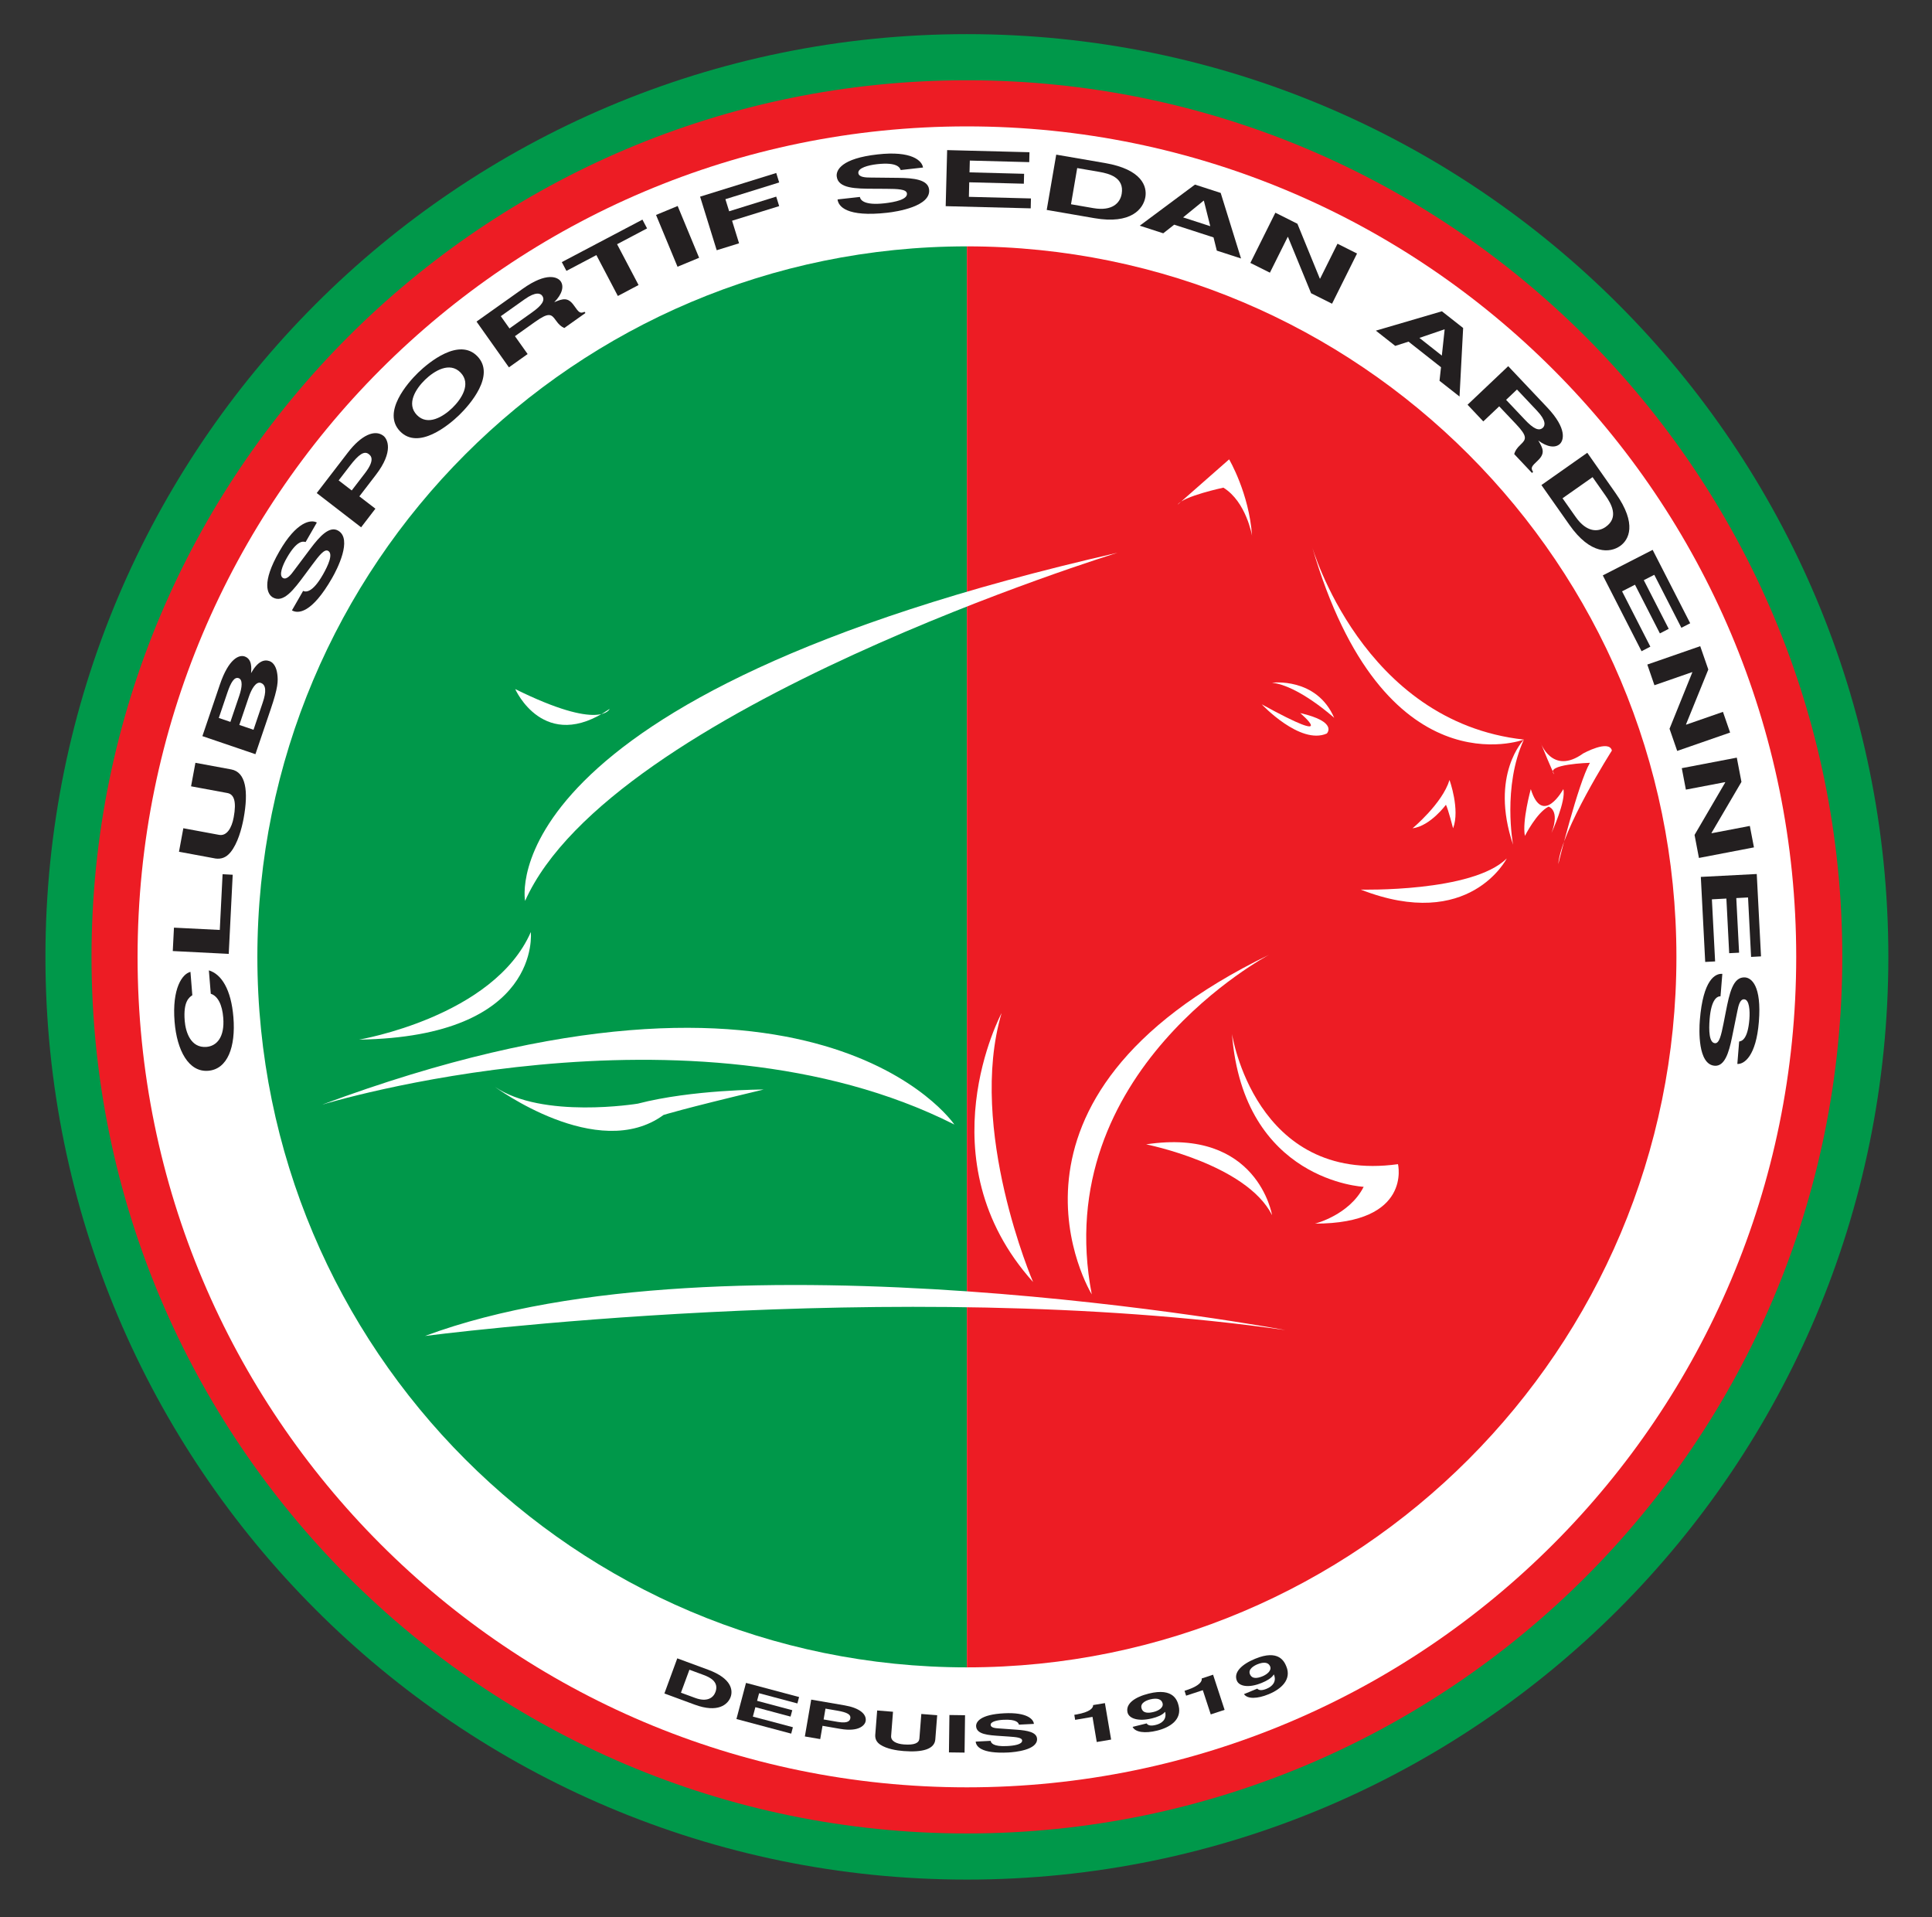 <?xml version="1.0" encoding="UTF-8"?>
<svg xmlns="http://www.w3.org/2000/svg" xmlns:xlink="http://www.w3.org/1999/xlink" width="253pt" height="251pt" viewBox="0 0 253 251" version="1.1">
<rect x="0" y="0" width="253" height="251" fill="#333333" stroke="none"/>
<g id="surface1">
<path style=" stroke:none;fill-rule:nonzero;fill:rgb(0%,59.608%,29.02%);fill-opacity:1;" d="M 126.617 246.078 C 193.258 246.078 247.285 191.988 247.285 125.273 C 247.285 58.555 193.258 4.469 126.617 4.469 C 59.973 4.469 5.949 58.555 5.949 125.273 C 5.949 191.988 59.973 246.078 126.617 246.078 "/>
<path style=" stroke:none;fill-rule:nonzero;fill:rgb(92.941%,10.98%,14.118%);fill-opacity:1;" d="M 126.617 240.039 C 189.926 240.039 241.254 188.652 241.254 125.273 C 241.254 61.895 189.926 10.508 126.617 10.508 C 63.305 10.508 11.984 61.895 11.984 125.273 C 11.984 188.652 63.305 240.039 126.617 240.039 "/>
<path style=" stroke:none;fill-rule:nonzero;fill:rgb(100%,100%,100%);fill-opacity:1;" d="M 126.617 234 C 186.598 234 235.219 185.316 235.219 125.273 C 235.219 65.227 186.598 16.547 126.617 16.547 C 66.637 16.547 18.016 65.227 18.016 125.273 C 18.016 185.316 66.637 234 126.617 234 "/>
<path style=" stroke:none;fill-rule:nonzero;fill:rgb(0%,59.608%,29.02%);fill-opacity:1;" d="M 126.617 32.254 C 75.301 32.254 33.703 73.898 33.703 125.273 C 33.703 176.645 75.301 218.293 126.617 218.293 L 126.617 32.254 "/>
<path style=" stroke:none;fill-rule:nonzero;fill:rgb(92.941%,10.98%,14.118%);fill-opacity:1;" d="M 126.617 32.254 C 177.93 32.254 219.531 73.898 219.531 125.273 C 219.531 176.645 177.93 218.293 126.617 218.293 L 126.617 32.254 "/>
<path style=" stroke:none;fill-rule:nonzero;fill:rgb(100%,100%,100%);fill-opacity:1;" d="M 42.148 144.633 C 42.148 144.633 90.496 129.809 124.977 147.227 C 124.977 147.227 106.988 120.547 42.148 144.633 "/>
<path style=" stroke:none;fill-rule:nonzero;fill:rgb(100%,100%,100%);fill-opacity:1;" d="M 166.203 124.992 C 166.203 124.992 137.348 140.188 142.969 169.461 C 142.969 169.461 127.227 143.891 166.203 124.992 "/>
<path style=" stroke:none;fill-rule:nonzero;fill:rgb(100%,100%,100%);fill-opacity:1;" d="M 161.332 135.367 C 161.332 135.367 164.332 155.008 183.07 152.414 C 183.07 152.414 184.945 160.199 172.203 160.199 C 172.203 160.199 176.699 159.086 178.574 155.379 C 178.574 155.379 162.832 154.641 161.332 135.367 "/>
<path style=" stroke:none;fill-rule:nonzero;fill:rgb(100%,100%,100%);fill-opacity:1;" d="M 68.762 117.949 C 68.762 117.949 63.512 91.27 146.344 72.367 C 146.344 72.367 80.004 92.75 68.762 117.949 "/>
<path style=" stroke:none;fill-rule:nonzero;fill:rgb(100%,100%,100%);fill-opacity:1;" d="M 171.809 71.539 C 171.809 71.539 178.395 94.508 199.559 96.828 C 199.559 96.828 181.18 103.777 171.809 71.539 "/>
<path style=" stroke:none;fill-rule:nonzero;fill:rgb(100%,100%,100%);fill-opacity:1;" d="M 178.199 116.469 C 178.199 116.469 192.812 116.84 197.312 112.391 C 197.312 112.391 192.438 122.027 178.199 116.469 "/>
<path style=" stroke:none;fill-rule:nonzero;fill:rgb(100%,100%,100%);fill-opacity:1;" d="M 131.16 132.633 C 131.16 132.633 120.871 151.805 135.281 167.84 C 135.281 167.84 126.664 147.828 131.16 132.633 "/>
<path style=" stroke:none;fill-rule:nonzero;fill:rgb(100%,100%,100%);fill-opacity:1;" d="M 69.512 122.027 C 69.512 122.027 71.008 135.738 47.02 136.109 C 47.02 136.109 64.637 133.145 69.512 122.027 "/>
<path style=" stroke:none;fill-rule:nonzero;fill:rgb(100%,100%,100%);fill-opacity:1;" d="M 150.09 149.82 C 150.09 149.82 163.207 152.414 166.578 159.086 C 166.578 159.086 164.707 147.598 150.09 149.82 "/>
<path style=" stroke:none;fill-rule:nonzero;fill:rgb(100%,100%,100%);fill-opacity:1;" d="M 154.211 66.07 L 160.957 60.141 C 160.957 60.141 163.582 64.586 163.957 70.145 C 163.957 70.145 163.207 65.699 160.207 63.844 C 160.207 63.844 154.961 64.957 154.211 66.07 "/>
<path style=" stroke:none;fill-rule:nonzero;fill:rgb(100%,100%,100%);fill-opacity:1;" d="M 79.836 92.809 C 79.836 92.809 78.711 95.773 67.469 90.215 C 67.469 90.215 71.223 98.738 79.836 92.809 "/>
<path style=" stroke:none;fill-rule:nonzero;fill:rgb(100%,100%,100%);fill-opacity:1;" d="M 64.777 142.27 C 64.777 142.27 78.27 152.273 86.891 145.973 C 86.891 145.973 89.137 145.234 100.008 142.641 C 100.008 142.641 90.637 142.641 83.516 144.492 C 83.516 144.492 71.008 146.555 64.777 142.27 "/>
<path style=" stroke:none;fill-rule:nonzero;fill:rgb(100%,100%,100%);fill-opacity:1;" d="M 201.715 97.148 C 201.715 97.148 203.215 101.598 207.336 98.633 C 207.336 98.633 210.711 96.777 211.082 98.262 C 211.082 98.262 204.434 108.688 204.059 113.133 C 204.059 113.133 206.656 102.543 208.203 99.867 C 208.203 99.867 202.191 100.043 203.535 101.375 C 203.535 101.375 203.215 100.855 201.715 97.148 "/>
<path style=" stroke:none;fill-rule:nonzero;fill:rgb(100%,100%,100%);fill-opacity:1;" d="M 184.973 108.445 C 184.973 108.445 188.879 105.203 189.816 102.117 C 189.816 102.117 191.223 105.973 190.285 108.445 C 190.285 108.445 189.656 105.973 189.348 105.359 C 189.348 105.359 187.32 108.137 184.973 108.445 "/>
<path style=" stroke:none;fill-rule:nonzero;fill:rgb(100%,100%,100%);fill-opacity:1;" d="M 168.328 174.137 C 168.328 174.137 94.762 160.355 55.656 174.906 C 55.656 174.906 117.215 166.863 168.328 174.137 "/>
<path style=" stroke:none;fill-rule:nonzero;fill:rgb(100%,100%,100%);fill-opacity:1;" d="M 166.582 89.383 C 166.582 89.383 172.395 88.621 174.715 93.98 C 174.715 93.98 170.07 89.77 166.582 89.383 "/>
<path style=" stroke:none;fill-rule:nonzero;fill:rgb(100%,100%,100%);fill-opacity:1;" d="M 165.227 92.211 C 165.227 92.211 170.262 97.57 173.746 96.035 C 173.746 96.035 175.293 94.508 170.262 93.355 C 170.262 93.355 175.684 97.953 165.227 92.211 "/>
<path style=" stroke:none;fill-rule:nonzero;fill:rgb(100%,100%,100%);fill-opacity:1;" d="M 199.559 96.828 C 199.559 96.828 195.043 101.398 198.137 110.586 C 198.137 110.586 196.723 102.973 199.559 96.828 "/>
<path style=" stroke:none;fill-rule:nonzero;fill:rgb(100%,100%,100%);fill-opacity:1;" d="M 200.461 103.312 C 200.461 103.312 199.301 107.523 199.691 109.438 C 199.691 109.438 201.234 106.375 202.785 105.609 C 202.785 105.609 204.332 105.992 203.172 109.055 C 203.172 109.055 205.109 104.844 204.723 103.312 C 204.723 103.312 202.012 108.285 200.461 103.312 "/>
<path style=" stroke:none;fill-rule:nonzero;fill:rgb(13.725%,12.157%,12.549%);fill-opacity:1;" d="M 25.184 130.297 C 24.77 130.578 23.984 131.113 24.188 133.641 C 24.305 135.109 24.969 137.23 27.035 137.062 C 28.352 136.957 29.445 135.824 29.234 133.234 C 29.102 131.539 28.527 130.398 27.602 130.102 L 27.352 127.043 C 28.988 127.527 30.27 129.52 30.566 133.188 C 30.879 137.078 29.793 139.984 27.266 140.188 C 24.711 140.395 23.168 137.543 22.863 133.773 C 22.508 129.387 23.875 127.492 24.941 127.238 L 25.184 130.297 "/>
<path style=" stroke:none;fill-rule:nonzero;fill:rgb(13.725%,12.157%,12.549%);fill-opacity:1;" d="M 28.781 121.75 L 29.148 114.453 L 30.473 114.523 L 29.953 124.883 L 22.625 124.512 L 22.781 121.449 L 28.781 121.75 "/>
<path style=" stroke:none;fill-rule:nonzero;fill:rgb(13.725%,12.157%,12.549%);fill-opacity:1;" d="M 30.281 100.734 C 32.18 101.086 32.57 103.531 31.898 107.172 C 31.648 108.5 31.129 110.441 30.176 111.594 C 29.59 112.297 28.949 112.492 28.219 112.398 L 23.438 111.512 L 24.008 108.434 L 28.688 109.301 C 29.691 109.488 30.352 108.406 30.605 106.992 C 30.988 104.922 30.648 103.984 29.773 103.824 L 25.02 102.945 L 25.59 99.867 L 30.281 100.734 "/>
<path style=" stroke:none;fill-rule:nonzero;fill:rgb(13.725%,12.157%,12.549%);fill-opacity:1;" d="M 31.34 94.91 L 32.594 91.211 C 32.949 90.164 33.539 89.195 34.148 89.406 C 34.855 89.645 34.887 90.562 34.406 91.977 L 33.199 95.543 Z M 33.449 98.738 L 35.449 92.852 C 36.418 90.004 36.434 89.164 36.312 88.238 C 36.203 87.383 35.84 86.742 35.289 86.551 C 34.602 86.316 33.773 86.535 32.875 88.129 C 32.93 87.5 33.031 86.281 32.031 85.941 C 31.316 85.699 29.957 86.207 28.797 89.617 L 26.504 96.375 Z M 28.652 93.996 L 29.781 90.664 C 30.227 89.348 30.68 88.59 31.25 88.785 C 31.801 88.973 31.715 89.961 31.328 91.102 L 30.172 94.512 L 28.652 93.996 "/>
<path style=" stroke:none;fill-rule:nonzero;fill:rgb(13.725%,12.157%,12.549%);fill-opacity:1;" d="M 39.695 77.359 C 40.062 77.547 40.938 77.578 42.27 75.258 C 42.996 73.992 43.652 72.508 42.973 72.121 C 42.48 71.836 41.797 72.715 40.863 73.973 L 39.918 75.246 C 38.496 77.164 37.129 79.016 35.727 78.215 C 35.02 77.801 34.207 76.32 36.582 72.191 C 38.824 68.293 40.703 67.977 41.492 68.41 L 40.02 70.965 C 39.699 70.867 38.906 70.695 37.57 73.02 C 36.988 74.031 36.48 75.344 37.055 75.672 C 37.551 75.957 38.133 75.203 38.492 74.707 L 40.656 71.824 C 41.871 70.207 43.141 68.816 44.281 69.473 C 46.195 70.574 44.125 74.578 43.48 75.691 C 40.812 80.34 39.02 80.367 38.23 79.91 L 39.695 77.359 "/>
<path style=" stroke:none;fill-rule:nonzero;fill:rgb(13.725%,12.157%,12.549%);fill-opacity:1;" d="M 46.059 64.211 L 44.348 62.895 L 45.832 60.969 C 46.992 59.457 47.711 59.004 48.277 59.445 C 48.539 59.641 49.188 60.145 47.789 61.957 Z M 47.059 64.984 L 49.203 62.195 C 51.609 59.066 50.73 57.461 50.207 57.055 C 49.066 56.176 47.293 56.984 45.562 59.238 L 41.477 64.551 L 47.289 69.035 L 49.16 66.598 L 47.059 64.984 "/>
<path style=" stroke:none;fill-rule:nonzero;fill:rgb(13.725%,12.157%,12.549%);fill-opacity:1;" d="M 54.59 54.332 C 53.164 52.855 54.477 50.867 55.668 49.711 C 56.855 48.562 58.887 47.305 60.316 48.781 C 61.742 50.258 60.426 52.246 59.238 53.402 C 58.047 54.551 56.02 55.809 54.59 54.332 Z M 52.387 56.465 C 54.785 58.945 58.742 55.688 60.137 54.336 C 61.535 52.98 64.91 49.125 62.516 46.648 C 60.121 44.168 56.16 47.426 54.762 48.781 C 53.371 50.133 49.992 53.988 52.387 56.465 "/>
<path style=" stroke:none;fill-rule:nonzero;fill:rgb(13.725%,12.157%,12.549%);fill-opacity:1;" d="M 66.719 43 L 65.582 41.395 L 68.699 39.184 C 70.164 38.141 70.781 38.406 71.004 38.723 C 71.426 39.316 70.953 39.992 69.652 40.914 Z M 66.645 48.094 L 69.094 46.352 L 67.434 44.012 L 70.016 42.176 C 71.867 40.855 72.191 41.105 72.773 41.922 C 73.207 42.543 73.527 42.777 73.895 42.945 L 76.664 40.98 L 76.551 40.82 C 75.941 41.098 75.793 40.883 75.168 40.004 C 74.379 38.887 73.715 39.082 72.578 39.566 C 73.621 38.523 73.887 37.484 73.418 36.824 C 73.051 36.305 71.633 35.543 68.449 37.809 L 62.402 42.102 L 66.645 48.094 "/>
<path style=" stroke:none;fill-rule:nonzero;fill:rgb(13.725%,12.157%,12.549%);fill-opacity:1;" d="M 83.621 37.316 L 80.91 38.75 L 78.098 33.398 L 74.176 35.465 L 73.57 34.316 L 84.129 28.754 L 84.734 29.902 L 80.809 31.973 L 83.621 37.316 "/>
<path style=" stroke:none;fill-rule:nonzero;fill:rgb(13.725%,12.157%,12.549%);fill-opacity:1;" d="M 91.551 33.75 L 88.723 34.922 L 85.91 28.141 L 88.742 26.969 L 91.551 33.75 "/>
<path style=" stroke:none;fill-rule:nonzero;fill:rgb(13.725%,12.157%,12.549%);fill-opacity:1;" d="M 96.781 31.852 L 93.855 32.762 L 91.68 25.746 L 101.652 22.648 L 102.035 23.887 L 94.992 26.078 L 95.484 27.66 L 101.648 25.742 L 102.035 26.984 L 95.867 28.898 L 96.781 31.852 "/>
<path style=" stroke:none;fill-rule:nonzero;fill:rgb(13.725%,12.157%,12.549%);fill-opacity:1;" d="M 112.605 25.785 C 112.668 26.188 113.164 26.914 115.824 26.617 C 117.266 26.453 118.848 26.102 118.766 25.332 C 118.699 24.762 117.586 24.73 116.023 24.719 L 114.438 24.711 C 112.055 24.703 109.75 24.691 109.57 23.09 C 109.48 22.273 110.188 20.742 114.922 20.215 C 119.391 19.711 120.75 21.043 120.871 21.934 L 117.949 22.262 C 117.832 21.945 117.5 21.199 114.84 21.496 C 113.68 21.629 112.328 21.996 112.402 22.656 C 112.461 23.227 113.41 23.242 114.027 23.246 L 117.633 23.285 C 119.648 23.305 121.523 23.508 121.668 24.816 C 121.914 27.016 117.465 27.711 116.184 27.852 C 110.863 28.449 109.781 27.016 109.68 26.109 L 112.605 25.785 "/>
<path style=" stroke:none;fill-rule:nonzero;fill:rgb(13.725%,12.157%,12.549%);fill-opacity:1;" d="M 134.781 21.227 L 127 21.023 L 126.961 22.566 L 134.109 22.754 L 134.074 24.051 L 126.922 23.867 L 126.879 25.77 L 135.004 25.98 L 134.973 27.277 L 123.84 26.992 L 124.031 19.652 L 134.812 19.93 L 134.781 21.227 "/>
<path style=" stroke:none;fill-rule:nonzero;fill:rgb(13.725%,12.157%,12.549%);fill-opacity:1;" d="M 141.062 22.004 L 143.965 22.504 C 145.25 22.727 147.254 23.246 146.887 25.383 C 146.684 26.574 145.645 27.672 143.188 27.25 L 140.25 26.742 Z M 137.07 27.484 L 143.336 28.566 C 148.109 29.387 149.719 27.359 149.988 25.805 C 150.223 24.434 149.574 22.184 144.699 21.344 L 138.316 20.246 L 137.07 27.484 "/>
<path style=" stroke:none;fill-rule:nonzero;fill:rgb(13.725%,12.157%,12.549%);fill-opacity:1;" d="M 157.609 26.277 L 157.652 26.285 L 158.488 29.613 L 154.93 28.461 Z M 153.766 29.414 L 158.914 31.082 L 159.344 32.812 L 162.516 33.84 L 159.852 25.258 L 156.484 24.168 L 149.254 29.547 L 152.328 30.543 L 153.766 29.414 "/>
<path style=" stroke:none;fill-rule:nonzero;fill:rgb(13.725%,12.157%,12.549%);fill-opacity:1;" d="M 175.148 31.91 L 177.707 33.191 L 174.434 39.762 L 171.691 38.391 L 168.668 31.027 L 168.633 31.012 L 166.297 35.699 L 163.738 34.422 L 167.012 27.848 L 169.898 29.293 L 172.832 36.469 L 172.871 36.484 L 175.148 31.91 "/>
<path style=" stroke:none;fill-rule:nonzero;fill:rgb(13.725%,12.157%,12.549%);fill-opacity:1;" d="M 189.148 43.121 L 189.18 43.145 L 188.812 46.555 L 185.875 44.238 Z M 184.449 44.727 L 188.703 48.078 L 188.508 49.855 L 191.129 51.914 L 191.602 42.941 L 188.82 40.754 L 180.172 43.289 L 182.711 45.285 L 184.449 44.727 "/>
<path style=" stroke:none;fill-rule:nonzero;fill:rgb(13.725%,12.157%,12.549%);fill-opacity:1;" d="M 197.227 52.348 L 198.652 50.996 L 201.273 53.773 C 202.512 55.078 202.332 55.727 202.051 55.992 C 201.527 56.492 200.793 56.117 199.699 54.961 Z M 192.18 52.988 L 194.242 55.172 L 196.324 53.199 L 198.504 55.5 C 200.066 57.145 199.863 57.504 199.141 58.195 C 198.59 58.711 198.398 59.062 198.289 59.449 L 200.617 61.918 L 200.762 61.781 C 200.398 61.223 200.594 61.039 201.371 60.301 C 202.367 59.359 202.082 58.73 201.441 57.672 C 202.617 58.559 203.688 58.672 204.273 58.117 C 204.734 57.68 205.289 56.172 202.602 53.332 L 197.504 47.941 L 192.18 52.988 "/>
<path style=" stroke:none;fill-rule:nonzero;fill:rgb(13.725%,12.157%,12.549%);fill-opacity:1;" d="M 208.551 62.469 L 210.242 64.879 C 210.996 65.949 212.039 67.742 210.266 68.984 C 209.277 69.684 207.77 69.719 206.336 67.676 L 204.617 65.234 Z M 201.852 63.504 L 205.512 68.707 C 208.293 72.676 210.867 72.391 212.156 71.484 C 213.293 70.68 214.43 68.633 211.582 64.586 L 207.859 59.277 L 201.852 63.504 "/>
<path style=" stroke:none;fill-rule:nonzero;fill:rgb(13.725%,12.157%,12.549%);fill-opacity:1;" d="M 220.18 82.191 L 216.633 75.254 L 215.258 75.957 L 218.523 82.328 L 217.367 82.926 L 214.105 76.551 L 212.414 77.418 L 216.117 84.66 L 214.965 85.258 L 209.891 75.332 L 216.418 71.988 L 221.336 81.598 L 220.18 82.191 "/>
<path style=" stroke:none;fill-rule:nonzero;fill:rgb(13.725%,12.157%,12.549%);fill-opacity:1;" d="M 225.625 93.199 L 226.562 95.906 L 219.633 98.312 L 218.629 95.41 L 221.609 88.035 L 221.598 87.992 L 216.652 89.711 L 215.719 87.004 L 222.648 84.598 L 223.707 87.652 L 220.789 94.832 L 220.805 94.875 L 225.625 93.199 "/>
<path style=" stroke:none;fill-rule:nonzero;fill:rgb(13.725%,12.157%,12.549%);fill-opacity:1;" d="M 229.145 108.133 L 229.684 110.941 L 222.48 112.324 L 221.906 109.309 L 225.922 102.438 L 225.906 102.398 L 220.77 103.379 L 220.234 100.57 L 227.438 99.191 L 228.047 102.367 L 224.125 109.051 L 224.133 109.09 L 229.145 108.133 "/>
<path style=" stroke:none;fill-rule:nonzero;fill:rgb(13.725%,12.157%,12.549%);fill-opacity:1;" d="M 229.309 125.281 L 228.91 117.496 L 227.371 117.578 L 227.738 124.727 L 226.441 124.793 L 226.074 117.641 L 224.176 117.742 L 224.598 125.871 L 223.301 125.938 L 222.727 114.805 L 230.051 114.426 L 230.609 125.211 L 229.309 125.281 "/>
<path style=" stroke:none;fill-rule:nonzero;fill:rgb(13.725%,12.157%,12.549%);fill-opacity:1;" d="M 225.305 130.438 C 224.898 130.422 224.09 130.77 223.879 133.441 C 223.762 134.891 223.805 136.516 224.578 136.578 C 225.148 136.621 225.391 135.535 225.699 133.996 L 226.004 132.441 C 226.469 130.098 226.918 127.84 228.527 127.965 C 229.34 128.031 230.707 129.02 230.328 133.773 C 229.969 138.258 228.41 139.348 227.508 139.293 L 227.746 136.355 C 228.074 136.301 228.871 136.121 229.086 133.449 C 229.176 132.289 229.074 130.879 228.414 130.832 C 227.844 130.781 227.645 131.711 227.523 132.316 L 226.801 135.852 C 226.398 137.828 225.844 139.633 224.531 139.527 C 222.328 139.352 222.492 134.848 222.598 133.562 C 223.023 128.223 224.633 127.426 225.543 127.5 L 225.305 130.438 "/>
<path style=" stroke:none;fill-rule:nonzero;fill:rgb(13.725%,12.157%,12.549%);fill-opacity:1;" d="M 90.281 218.602 L 92.121 219.281 C 92.941 219.582 94.188 220.168 93.691 221.523 C 93.414 222.277 92.598 222.871 91.039 222.297 L 89.172 221.609 Z M 87.004 221.711 L 90.977 223.176 C 94.008 224.293 95.309 223.164 95.676 222.176 C 95.992 221.309 95.836 219.754 92.746 218.609 L 88.691 217.113 L 87.004 221.711 "/>
<path style=" stroke:none;fill-rule:nonzero;fill:rgb(13.725%,12.157%,12.549%);fill-opacity:1;" d="M 104.422 223.016 L 99.406 221.68 L 99.141 222.672 L 103.75 223.902 L 103.523 224.738 L 98.918 223.508 L 98.59 224.738 L 103.832 226.133 L 103.609 226.969 L 96.438 225.059 L 97.691 220.328 L 104.641 222.176 L 104.422 223.016 "/>
<path style=" stroke:none;fill-rule:nonzero;fill:rgb(13.725%,12.157%,12.549%);fill-opacity:1;" d="M 107.855 225.113 L 108.098 223.695 L 109.695 223.969 C 110.941 224.188 111.434 224.473 111.355 224.941 C 111.316 225.156 111.223 225.691 109.719 225.434 Z M 107.711 225.945 L 110.023 226.344 C 112.613 226.793 113.285 225.773 113.359 225.336 C 113.52 224.387 112.496 223.594 110.629 223.273 L 106.23 222.516 L 105.398 227.34 L 107.41 227.684 L 107.711 225.945 "/>
<path style=" stroke:none;fill-rule:nonzero;fill:rgb(13.725%,12.157%,12.549%);fill-opacity:1;" d="M 122.48 227.73 C 122.379 229.016 120.789 229.441 118.332 229.25 C 117.434 229.184 116.113 228.969 115.281 228.418 C 114.777 228.078 114.602 227.668 114.613 227.176 L 114.867 223.938 L 116.941 224.105 L 116.695 227.27 C 116.641 227.949 117.402 228.312 118.355 228.383 C 119.754 228.492 120.352 228.199 120.398 227.609 L 120.648 224.395 L 122.727 224.559 L 122.48 227.73 "/>
<path style=" stroke:none;fill-rule:nonzero;fill:rgb(13.725%,12.157%,12.549%);fill-opacity:1;" d="M 126.312 229.453 L 124.266 229.426 L 124.328 224.531 L 126.375 224.559 L 126.312 229.453 "/>
<path style=" stroke:none;fill-rule:nonzero;fill:rgb(13.725%,12.157%,12.549%);fill-opacity:1;" d="M 129.734 227.914 C 129.762 228.188 130.059 228.688 131.84 228.598 C 132.805 228.555 133.879 228.383 133.852 227.867 C 133.832 227.484 133.09 227.422 132.051 227.348 L 130.996 227.277 C 129.414 227.172 127.875 227.074 127.824 225.996 C 127.801 225.449 128.336 224.461 131.508 224.305 C 134.5 224.152 135.348 225.094 135.391 225.695 L 133.434 225.793 C 133.367 225.578 133.18 225.066 131.395 225.156 C 130.621 225.195 129.707 225.387 129.727 225.824 C 129.746 226.211 130.375 226.258 130.785 226.285 L 133.18 226.457 C 134.52 226.559 135.758 226.77 135.805 227.648 C 135.879 229.117 132.887 229.395 132.031 229.438 C 128.469 229.617 127.805 228.621 127.773 228.012 L 129.734 227.914 "/>
<path style=" stroke:none;fill-rule:nonzero;fill:rgb(13.725%,12.157%,12.549%);fill-opacity:1;" d="M 140.684 224.504 L 140.949 224.461 C 142.766 224.148 143.168 223.598 143.148 223.23 L 144.691 222.973 L 145.504 227.746 L 143.621 228.066 L 143.066 224.777 L 140.793 225.164 L 140.684 224.504 "/>
<path style=" stroke:none;fill-rule:nonzero;fill:rgb(13.725%,12.157%,12.549%);fill-opacity:1;" d="M 149.477 223.617 C 149.309 222.938 150.141 222.609 150.617 222.488 C 151.57 222.254 152.113 222.469 152.246 223.008 C 152.383 223.562 151.727 223.969 151.078 224.129 C 150.379 224.305 149.648 224.32 149.477 223.617 Z M 148.316 226.086 C 148.66 226.793 149.926 226.973 151.527 226.574 C 153.223 226.156 154.793 225.145 154.344 223.32 C 154.18 222.66 153.695 220.918 150.441 221.723 C 148.602 222.18 147.371 223.051 147.656 224.207 C 147.852 224.992 149.066 225.414 150.863 224.969 C 151.5 224.812 152.207 224.555 152.551 224.129 L 152.582 224.137 C 152.812 225.129 152.125 225.641 151.355 225.828 C 150.789 225.973 150.348 225.938 150.16 225.637 L 150.16 225.629 L 148.316 226.086 "/>
<path style=" stroke:none;fill-rule:nonzero;fill:rgb(13.725%,12.157%,12.549%);fill-opacity:1;" d="M 155.117 221.363 L 155.375 221.277 C 157.121 220.707 157.438 220.102 157.367 219.746 L 158.855 219.254 L 160.363 223.855 L 158.551 224.453 L 157.512 221.281 L 155.324 222 L 155.117 221.363 "/>
<path style=" stroke:none;fill-rule:nonzero;fill:rgb(13.725%,12.157%,12.549%);fill-opacity:1;" d="M 163.68 219.184 C 163.418 218.539 164.188 218.09 164.641 217.898 C 165.551 217.527 166.121 217.656 166.328 218.168 C 166.547 218.695 165.957 219.199 165.34 219.457 C 164.672 219.73 163.961 219.855 163.68 219.184 Z M 162.902 221.797 C 163.344 222.445 164.625 222.438 166.148 221.805 C 167.762 221.141 169.164 219.902 168.449 218.172 C 168.191 217.539 167.453 215.891 164.355 217.172 C 162.605 217.895 161.516 218.938 161.969 220.035 C 162.277 220.785 163.539 221.027 165.25 220.316 C 165.859 220.066 166.52 219.703 166.801 219.234 L 166.828 219.238 C 167.203 220.18 166.602 220.793 165.871 221.094 C 165.328 221.32 164.883 221.348 164.652 221.082 L 164.652 221.074 L 162.902 221.797 "/>
</g>
</svg>
